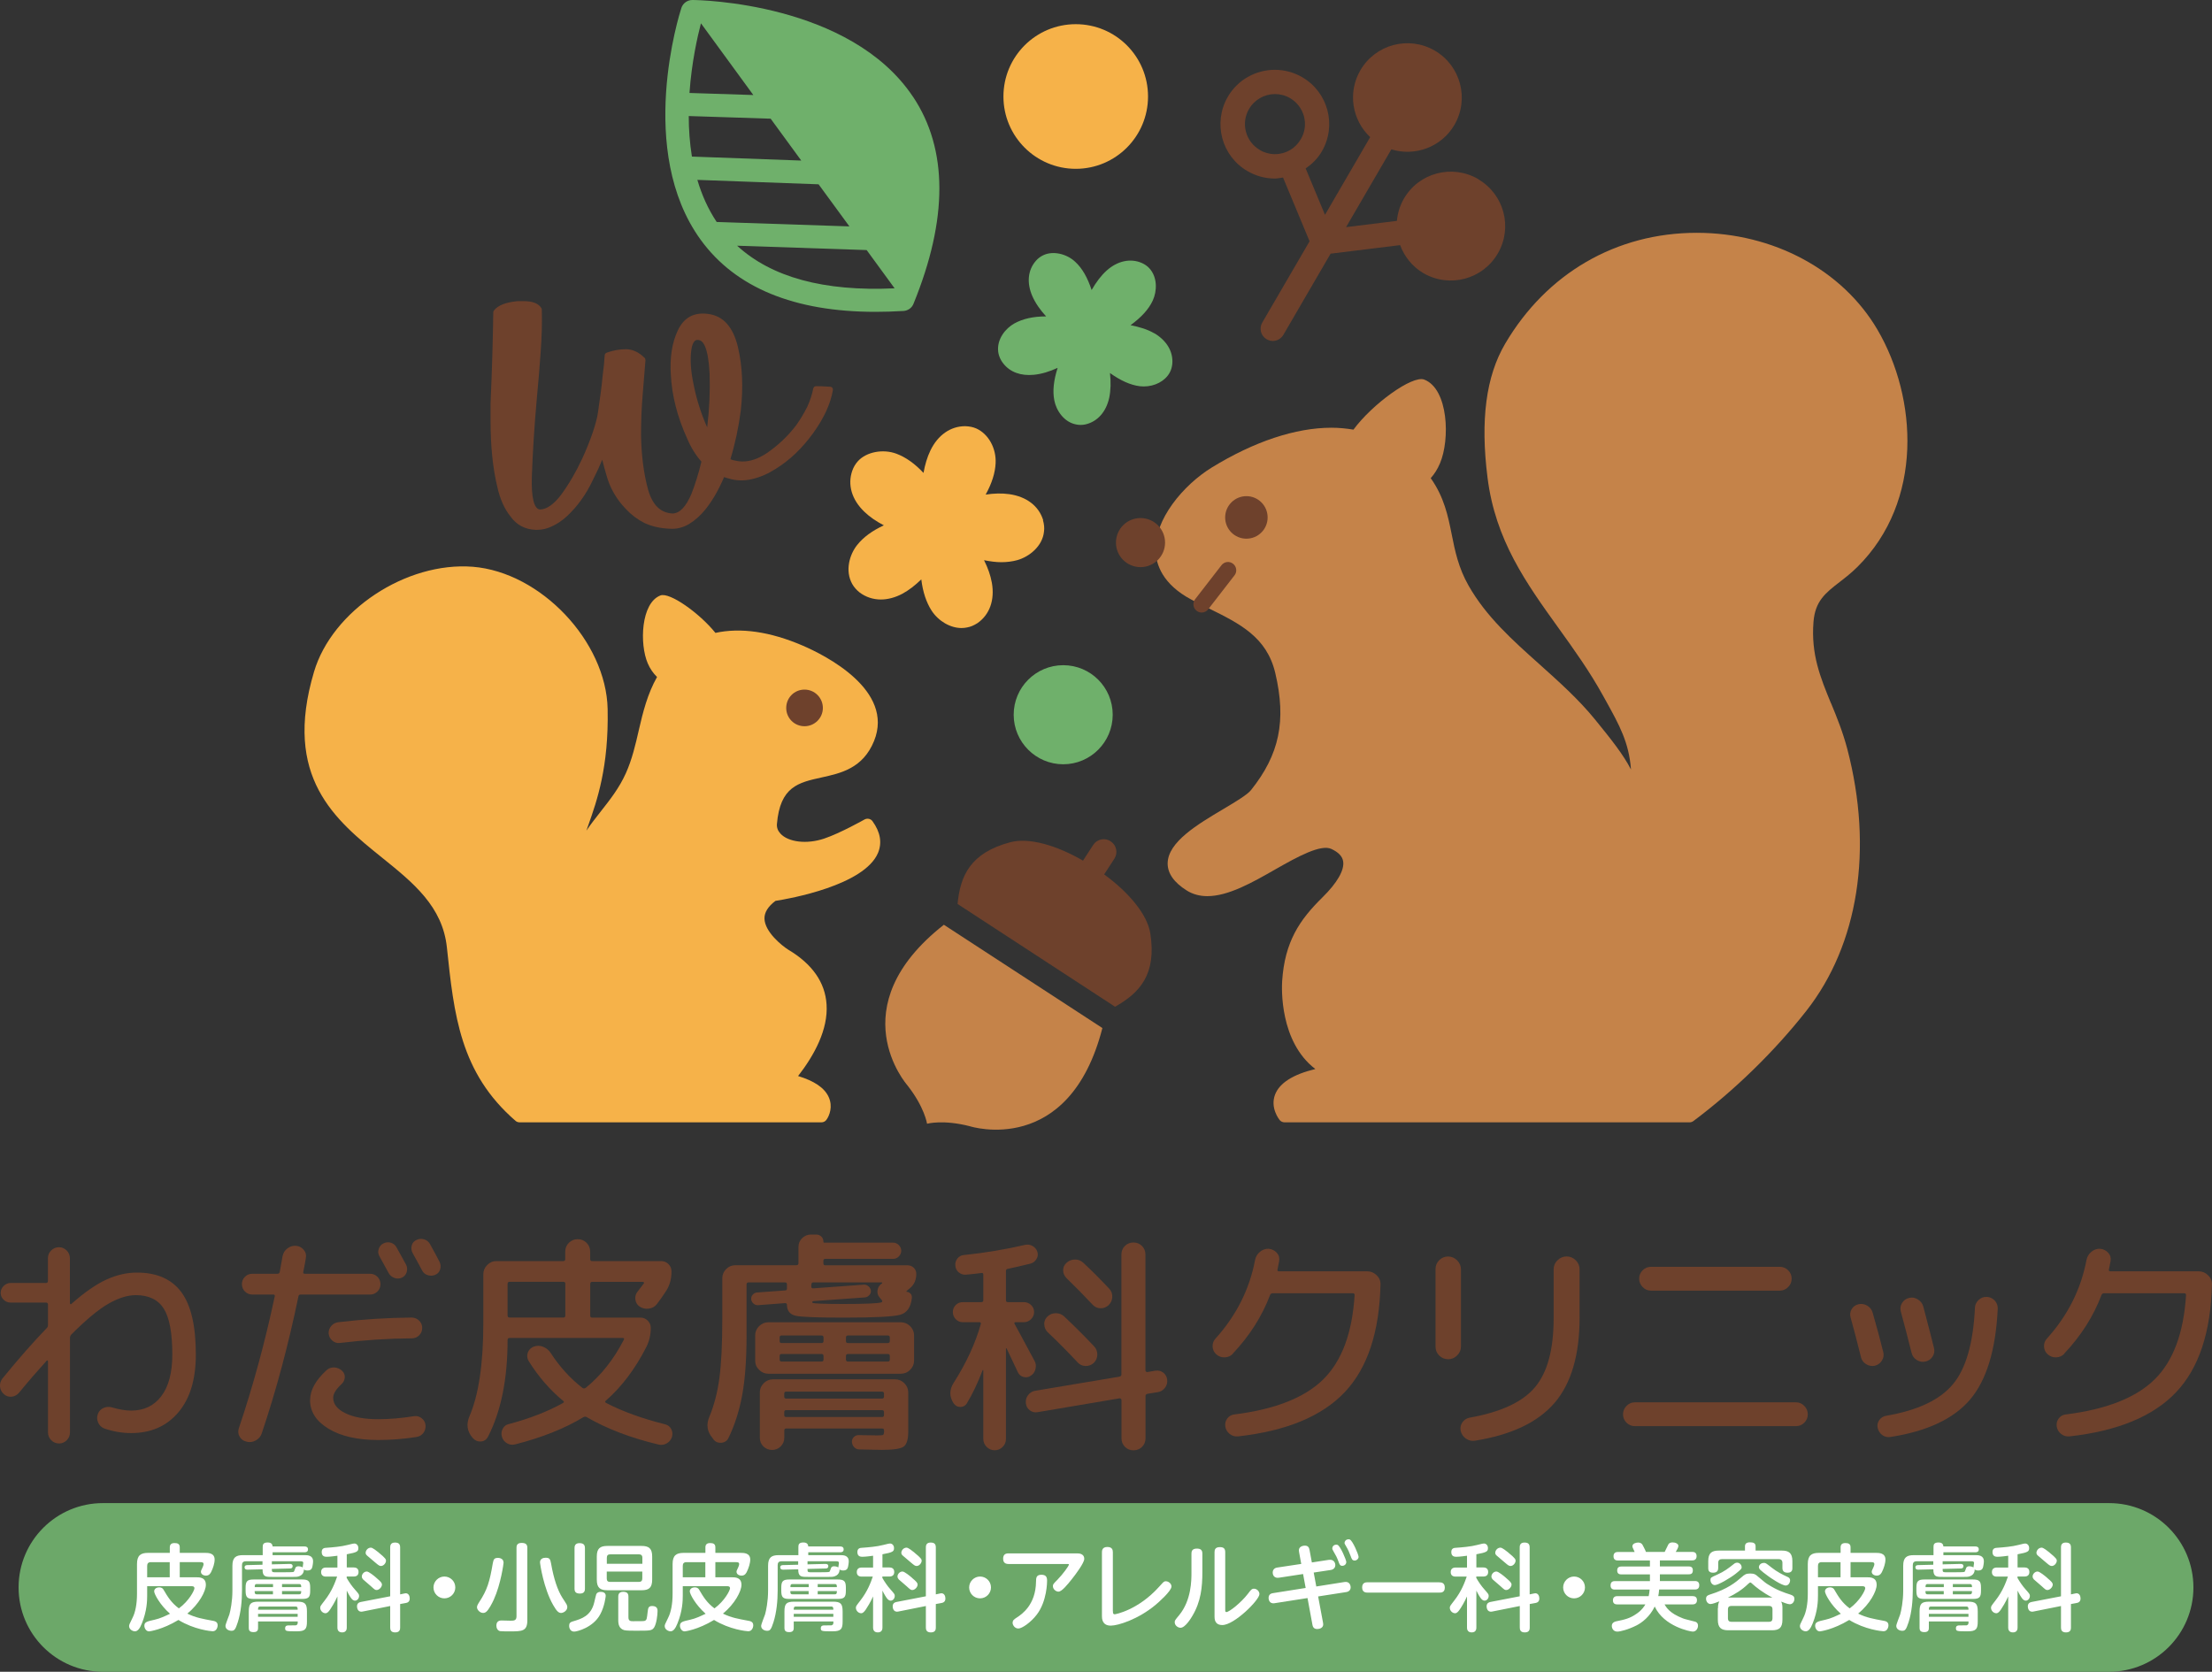 <?xml version="1.0" encoding="UTF-8"?>
<svg id="_イヤー_2" data-name="レイヤー 2" xmlns="http://www.w3.org/2000/svg" width="300" height="226.77" viewBox="0 0 300 226.77">
  <rect x="0" y="0" width="300" height="226.77" fill="#333333" stroke="none"/>
  <defs>
    <style>
      .cls-1 {
        fill: #f6b249;
      }

      .cls-2 {
        fill: #fff;
      }

      .cls-3 {
        fill: #c58349;
      }

      .cls-4 {
        fill: #6e412c;
      }

      .cls-5 {
        fill: #6fb06b;
      }

      .cls-6 {
        fill: #6ca869;
      }
    </style>
  </defs>
  <g id="_ンテンツ" data-name="コンテンツ">
    <g>
      <g>
        <g>
          <path class="cls-5" d="M123.84,13.15C115.32,.34,94.79,0,93.92,0h-.02c-.68,0-1.28,.44-1.49,1.08-.26,.79-6.15,19.38,2.63,31.46,4.71,6.48,12.68,9.76,23.69,9.76,1.22,0,2.49-.04,3.81-.12,.6-.04,1.13-.41,1.35-.97,4.7-11.51,4.68-20.96-.05-28.07Zm-30.43,2.59l11.11,.36,4.15,5.68-14.83-.54c-.3-1.85-.43-3.71-.43-5.5Zm8.77-2.85l-8.67-.28c.29-4.18,1.1-7.71,1.55-9.43h.02l7.09,9.71Zm-7.61,11.51l16.45,.6,4.18,5.71-18-.6c-1.18-1.77-2.03-3.7-2.62-5.71Zm5.4,8.93c5.17,.17,14.95,.5,17.57,.59l3.79,5.19c-9.64,.45-16.71-1.52-21.36-5.78Z"/>
          <g>
            <path class="cls-3" d="M248.33,95.41c-1.46-3.56-2.72-6.64-2.38-11.03,.22-2.85,1.62-3.94,3.56-5.44,.75-.58,1.6-1.24,2.42-2.06,8.95-8.89,8.12-22.91,2.69-32.17-4.75-8.1-14.14-13.13-24.5-13.13-10.91,0-20.38,5.49-26,15.07-2.58,4.4-3.36,10.33-2.38,18.11,1.06,8.51,5.24,14.32,9.66,20.47,2.08,2.89,4.22,5.88,6.04,9.19l.39,.7c1.8,3.26,3.1,5.6,3.37,9.26-1.04-2.02-2.65-4.05-4.89-6.8-2.23-2.74-4.89-5.11-7.46-7.42-3.74-3.34-7.27-6.5-9.67-10.71-1.38-2.42-1.85-4.72-2.29-6.94-.5-2.5-1.02-5.06-2.85-7.65,.51-.57,.93-1.24,1.25-2,1.39-3.23,1.15-10.11-2.13-11.37-1.63-.62-7.07,3.35-9.6,6.79-.96-.16-1.95-.26-2.98-.26-4.87,0-10.49,1.87-16.24,5.4-3.89,2.4-7.76,7.04-7.62,11.26,.06,1.89,.95,4.58,4.85,6.65,.77,.41,1.56,.8,2.34,1.18,4.24,2.09,7.9,3.9,9.05,8.8,1.52,6.45,.56,11.05-3.3,15.87-.51,.64-2.14,1.61-3.72,2.55-3.54,2.1-7.55,4.49-7.58,7.38-.01,1.36,.86,2.6,2.6,3.69,.8,.5,1.74,.76,2.78,.76,2.86,0,6.13-1.86,9.29-3.67,2.97-1.69,6.11-3.41,7.54-2.73,.96,.45,1.48,.99,1.59,1.67,.2,1.18-.8,2.93-2.82,4.91-3.11,3.06-5.1,6.02-5.45,11.34-.06,.91-.37,8.21,4.5,11.93-3.03,.73-4.86,1.9-5.46,3.46-.7,1.83,.57,3.39,.62,3.46,.16,.19,.4,.31,.65,.31h54.96c.18,0,.36-.06,.5-.17,5.58-4.17,11.02-9.47,15.32-14.95,7.07-9,9.1-21.94,5.56-35.51-.61-2.31-1.41-4.29-2.2-6.2Z"/>
            <path class="cls-4" d="M158.01,73.6c0,1.84-1.49,3.33-3.33,3.33s-3.33-1.49-3.33-3.33,1.49-3.33,3.33-3.33,3.33,1.49,3.33,3.33Z"/>
            <path class="cls-4" d="M171.92,70.19c0,1.59-1.29,2.88-2.88,2.88s-2.88-1.29-2.88-2.88,1.29-2.89,2.88-2.89,2.88,1.29,2.88,2.89Z"/>
            <path class="cls-4" d="M162.98,83.09c-.24,0-.48-.08-.69-.24-.49-.38-.58-1.09-.2-1.57l3.57-4.61c.38-.49,1.08-.59,1.57-.2,.49,.38,.58,1.09,.2,1.57l-3.57,4.61c-.22,.29-.55,.44-.89,.44Z"/>
          </g>
          <g>
            <path class="cls-1" d="M118.34,111.4c-.25-.35-.72-.44-1.09-.24-.03,.02-3.32,1.87-5.47,2.59-2.38,.8-4.87,.48-5.93-.67-.36-.39-.52-.83-.48-1.31,.43-5.07,2.91-5.62,6.05-6.31,2.63-.58,5.61-1.24,7.12-4.94,2.81-6.93-6.68-11.65-9.66-12.94-4.48-1.93-8.47-2.47-11.85-1.73-2.16-2.68-6.21-5.56-7.46-5.08-2.65,1.02-2.85,6.59-1.72,9.21,.31,.73,.74,1.34,1.26,1.85-1.3,2.3-1.91,4.77-2.47,7.2-.45,1.97-.92,4-1.77,5.88-.9,1.99-2.11,3.53-3.4,5.17-.65,.83-1.32,1.68-1.94,2.59,.08-.24,.17-.49,.26-.74,1.18-3.33,2.78-7.89,2.62-15.75-.19-9.18-9.08-18.56-18.28-19.3-9.08-.71-19.08,5.95-21.54,14.24-4.27,14.33,2.9,20.12,9.23,25.22,4.22,3.4,8.21,6.62,8.79,12.19,.96,9.11,1.78,16.99,9.31,23.51,.15,.13,.35,.2,.55,.2h40.94c.27,0,.52-.13,.67-.34,.4-.54,.91-1.8,.3-3.11-.57-1.24-1.96-2.17-4.14-2.83,2.19-2.82,4.09-6.3,3.86-9.72-.19-2.98-1.94-5.48-5.18-7.41-.89-.56-3.19-2.42-3.24-4.22-.02-.84,.48-1.65,1.49-2.41,1.93-.3,12.05-2.1,13.91-6.51,.57-1.38,.32-2.82-.75-4.3Z"/>
            <path class="cls-4" d="M106.63,96.03c0,1.38,1.11,2.48,2.48,2.48s2.49-1.11,2.49-2.48-1.11-2.49-2.49-2.49-2.48,1.11-2.48,2.49Z"/>
          </g>
          <g>
            <path class="cls-4" d="M156.01,126.61c-.41-2.6-2.95-5.58-6.26-8l1.38-2.12c.52-.8,.3-1.85-.5-2.37-.79-.53-1.86-.3-2.37,.5l-1.38,2.12c-3.55-2.06-7.3-3.17-9.84-2.5-5.45,1.44-6.81,4.57-7.17,8.38l21.36,13.94c3.35-1.89,5.65-4.39,4.78-9.95Z"/>
            <path class="cls-3" d="M149.51,139.45l-21.5-14.01c-14.27,11.21-4.96,21.76-4.96,21.76,2.35,2.98,2.68,5.23,2.68,5.23,0,0,2.2-.6,5.84,.35,0,0,13.42,4.27,17.94-13.33Z"/>
          </g>
          <path class="cls-1" d="M155.7,13.09c0,5.42-4.39,9.81-9.8,9.81s-9.81-4.39-9.81-9.81,4.39-9.81,9.81-9.81,9.8,4.38,9.8,9.81Z"/>
          <path class="cls-5" d="M150.91,96.95c0,3.71-3.01,6.72-6.71,6.72s-6.72-3.01-6.72-6.72,3.01-6.72,6.72-6.72,6.71,3,6.71,6.72Z"/>
          <path class="cls-4" d="M112.89,52.61c-.07-.09-.18-.15-.3-.15-.86-.06-1.49-.08-1.9-.08-.2,0-.36,.14-.4,.34-.14,.75-.41,1.58-.79,2.43-.45,.9-.97,1.76-1.53,2.55-1.16,1.51-2.47,2.74-4.01,3.79-1.12,.74-2.21,1.11-3.25,1.11-.34,0-.67-.04-1.04-.13-.2-.03-.41-.09-.61-.18,.65-2.14,1.12-4.36,1.41-6.62,.35-3.13,.22-6.02-.39-8.59-.64-2.71-1.98-4.22-4-4.49-1.95-.28-3.34,.48-4.16,2.25-.78,1.64-1.09,3.67-.94,6.02,.15,2.82,.89,5.72,2.2,8.59,.52,1.24,1.18,2.3,1.95,3.17-.38,1.58-.84,3.05-1.35,4.36-.75,1.77-1.61,2.67-2.59,2.67h0c-1.62-.09-2.69-1.14-3.29-3.22-.59-2.14-.91-4.62-.96-7.36,0-1.95,.07-3.75,.22-5.51l.38-4.7c0-.12-.03-.24-.12-.32-.78-.77-1.63-1.17-2.53-1.17s-1.73,.16-2.61,.47c-.15,.06-.26,.2-.27,.36-.05,.82-.14,1.81-.3,2.97-.09,1.05-.29,2.59-.6,4.69-.09,.71-.34,1.67-.73,2.83-.4,1.16-.87,2.33-1.4,3.48-.84,1.81-1.8,3.47-2.87,4.93-1.01,1.33-1.98,2-2.87,2.01-.8-.04-1.2-1.61-1.11-4.44,.11-3.21,.33-6.79,.68-10.66,.21-2.21,.38-4.27,.52-6.3,.15-2.06,.2-3.99,.15-5.72,0-.07-.02-.14-.06-.2-.38-.62-1.18-.94-2.37-.94h-.86c-1.63,.16-2.68,.58-3.21,1.28-.05,.07-.08,.15-.08,.24-.05,3.71-.17,7.85-.37,12.34v2.39c0,3.43,.31,6.43,.91,8.91,.36,1.65,.96,3.01,1.79,4.04,.82,1.15,1.96,1.76,3.4,1.82h.22c.71,0,1.4-.17,2.04-.49,.67-.3,1.33-.75,1.98-1.34,1.43-1.32,2.62-2.98,3.53-4.91,.55-1.09,.97-2.01,1.28-2.77,.14,.59,.33,1.29,.57,2.1,.46,1.71,1.35,3.26,2.64,4.59,.72,.78,1.56,1.41,2.51,1.89,1,.47,2.16,.73,3.44,.78,.91,.07,1.81-.16,2.63-.65,.8-.49,1.54-1.15,2.2-1.97,.95-1.18,1.8-2.65,2.53-4.38,.14,.04,.28,.08,.43,.13l.19,.05c1,.32,2.09,.35,3.21,.08,1.08-.25,2.15-.72,3.19-1.39,1.88-1.16,3.57-2.78,5.05-4.82,1.48-2.04,2.38-4.01,2.69-5.85,.02-.11-.01-.23-.08-.32Zm-16.65-1.9c.08,2.35-.03,4.79-.33,7.26-.85-1.92-1.47-3.89-1.85-5.87-.38-1.78-.48-3.34-.3-4.64,.2-1.35,.69-1.35,.85-1.35,.09,0,.18,.02,.29,.05,.42,.11,1.16,.85,1.34,4.55Z"/>
          <path class="cls-5" d="M156.54,45.21c-.9-.53-2-.86-3.21-1.1,1.45-1.06,2.46-2.15,3.01-3.34,.58-1.25,.68-3.16-.48-4.4-.27-.29-.6-.52-1.03-.71-1.53-.65-3.27-.27-4.73,1.03-.77,.69-1.44,1.59-2.05,2.65-.56-1.69-1.27-2.95-2.23-3.83-1.19-1.11-3.02-1.51-4.33-.89-.4,.19-.72,.44-.98,.74-1.11,1.24-1.29,3-.5,4.81,.42,.95,1.05,1.86,1.87,2.75-1.75,0-3.16,.32-4.3,.95-1.2,.66-2.41,2.14-2.2,3.84,.05,.4,.18,.78,.4,1.17,.76,1.28,2.1,1.99,3.78,1.99,.22,0,.44-.01,.65-.03,1.03-.1,2.1-.42,3.23-.94-.54,1.69-.7,3.15-.45,4.41,.26,1.36,1.3,2.96,2.98,3.27,.19,.04,.39,.06,.59,.06s.42-.02,.65-.07c1.64-.38,2.81-1.7,3.23-3.63,.21-1.02,.23-2.13,.1-3.34,1.43,1.02,2.76,1.63,4.05,1.79,.17,.02,.35,.03,.53,.03,1.51,0,2.89-.73,3.51-1.86,.2-.36,.31-.75,.36-1.19,.15-1.64-.74-3.16-2.44-4.17Z"/>
          <path class="cls-1" d="M141.48,70.56c-.59-1.92-2.26-3.2-4.6-3.53-1.03-.14-2.09-.11-3.2,.06,.84-1.53,1.29-2.94,1.35-4.28,.09-2.01-.96-3.93-2.6-4.68-.46-.2-.93-.3-1.53-.32-1.98,0-3.7,1.2-4.71,3.29-.44,.91-.74,1.93-.94,3.05-1.18-1.26-2.39-2.12-3.66-2.6-1.81-.68-4.07-.27-5.23,1-.35,.39-.61,.83-.77,1.3-.67,1.9-.07,3.94,1.64,5.57,.72,.7,1.61,1.3,2.64,1.84-1.59,.74-2.78,1.61-3.62,2.67-1.03,1.29-1.68,3.49-.66,5.3,.25,.43,.58,.81,1,1.14,.83,.62,1.82,.95,2.87,.95,.96,0,1.97-.27,2.94-.79,.88-.48,1.73-1.14,2.55-1.94,.21,1.72,.68,3.13,1.41,4.26,.94,1.42,2.53,2.34,4.05,2.34,.27,0,.53-.03,.75-.08,.47-.08,.94-.28,1.43-.6,1.64-1.15,2.34-3.14,1.93-5.46-.18-1.01-.54-2.02-1.06-3.06,.82,.16,1.6,.27,2.32,.27,.77,0,1.5-.09,2.19-.28,1.6-.45,3.42-1.87,3.62-3.87,.07-.49,.02-1-.14-1.55Z"/>
          <path class="cls-4" d="M200.48,24.29c-3.53-2.05-8.04-.87-10.08,2.66-.55,.95-.85,1.98-.95,3.01l-6.89,.85,6.14-10.55c3.21,.99,6.79-.3,8.55-3.31,2.05-3.52,.86-8.04-2.67-10.09-3.52-2.04-8.03-.85-10.08,2.67-1.76,3.02-1.12,6.77,1.33,9.07l-6.13,10.54-2.62-6.29c.86-.6,1.63-1.34,2.19-2.31,2.05-3.52,.86-8.02-2.66-10.07-1.17-.68-2.45-1-3.71-1-2.54,0-5.01,1.31-6.38,3.66-2.04,3.52-.85,8.05,2.67,10.08,1.17,.68,2.45,1.01,3.71,1.01,.37,0,.74-.09,1.11-.14l3.6,8.65-6.42,11.03c-.46,.79-.19,1.8,.6,2.26,.26,.15,.55,.23,.83,.23,.57,0,1.12-.3,1.43-.82l6.41-11.02,9.43-1.16c.57,1.54,1.64,2.91,3.17,3.81,3.52,2.03,8.03,.85,10.08-2.68,2.05-3.53,.85-8.02-2.66-10.07Zm-29.62-3.95c-.93-.54-1.6-1.42-1.88-2.47-.28-1.05-.13-2.15,.42-3.09,.72-1.24,2.07-2.02,3.52-2.02,.72,0,1.43,.19,2.04,.55,.94,.55,1.61,1.43,1.89,2.48,.28,1.05,.13,2.14-.43,3.09-.73,1.27-2.04,2.03-3.51,2.03-.71,0-1.42-.19-2.05-.56Z"/>
        </g>
        <g>
          <path class="cls-4" d="M.37,186.94c2.15-2.63,4.14-4.9,5.98-6.8,.11-.11,.16-.25,.16-.44v-2.73c0-.19-.1-.28-.28-.28H1.43c-.36,0-.67-.13-.94-.39-.27-.26-.4-.57-.4-.92s.13-.67,.4-.94c.27-.27,.59-.41,.94-.41H6.22c.19,0,.28-.09,.28-.28v-3.07c0-.42,.14-.77,.44-1.06,.29-.29,.65-.44,1.06-.44s.74,.15,1.04,.44c.29,.29,.44,.65,.44,1.06v6.11s.03,.08,.08,.11c.05,.03,.09,.03,.11-.02,1.8-1.59,3.39-2.69,4.78-3.32,1.39-.63,2.76-.94,4.12-.94,2.71,0,4.72,.89,6.03,2.66,1.31,1.78,1.96,4.59,1.96,8.46,0,3.36-.79,5.98-2.38,7.85-1.59,1.87-3.72,2.8-6.39,2.8-1.23,0-2.46-.21-3.66-.63-.38-.15-.65-.41-.82-.8-.17-.39-.18-.78-.03-1.18,.14-.37,.4-.64,.77-.8,.36-.16,.73-.18,1.11-.08,.98,.29,1.86,.44,2.63,.44,1.73,0,3.1-.65,4.09-1.96,.99-1.3,1.49-3.19,1.49-5.65,0-2.92-.39-5-1.16-6.22-.77-1.22-2.04-1.83-3.79-1.83-1.13,0-2.36,.39-3.71,1.16-1.35,.77-3.02,2.16-5.03,4.17-.12,.13-.19,.28-.19,.47v12.81c0,.42-.14,.77-.44,1.07-.29,.29-.64,.44-1.04,.44s-.77-.15-1.06-.44c-.29-.29-.44-.65-.44-1.07v-9.65s-.02-.07-.06-.09-.07-.02-.1,0c-1.25,1.38-2.52,2.84-3.79,4.39-.27,.31-.61,.48-1.01,.52-.39,.03-.74-.09-1.03-.36-.31-.27-.48-.61-.52-1.03-.03-.42,.09-.79,.36-1.13Z"/>
          <path class="cls-4" d="M33.44,195.55c-.42-.08-.73-.31-.94-.67-.21-.36-.24-.76-.1-1.17,1.92-5.7,3.54-11.65,4.86-17.86,.04-.16-.02-.25-.19-.25h-2.85c-.4,0-.73-.14-1-.41-.27-.27-.41-.61-.41-1s.13-.73,.41-1c.27-.27,.6-.41,1-.41h3.41c.17,0,.27-.08,.31-.25,.08-.46,.21-1.17,.38-2.13,.09-.44,.3-.79,.66-1.06,.35-.27,.75-.39,1.19-.35,.42,.04,.76,.23,1.03,.55,.27,.32,.36,.69,.28,1.11-.06,.42-.18,1.05-.35,1.88-.04,.17,.03,.25,.22,.25h8.84c.39,0,.73,.14,1,.41s.41,.61,.41,1-.14,.73-.41,1-.61,.41-1,.41h-9.4c-.19,0-.29,.07-.31,.22-1.36,6.58-3.02,12.78-4.98,18.61-.14,.42-.42,.74-.81,.96-.4,.22-.81,.28-1.25,.17Zm8.62-5.64c0-1.34,.74-2.68,2.22-4.04,.29-.27,.64-.4,1.05-.38,.41,.02,.76,.17,1.05,.44,.27,.25,.4,.55,.38,.91-.02,.35-.17,.66-.44,.91-.75,.69-1.13,1.31-1.13,1.85,0,.86,.55,1.56,1.66,2.1,1.11,.54,2.59,.81,4.45,.81,1.52,0,3.14-.14,4.85-.41,.38-.06,.72,.03,1.03,.27,.31,.24,.49,.55,.53,.92,.04,.4-.05,.75-.28,1.07-.23,.31-.54,.5-.94,.56-1.71,.27-3.44,.41-5.2,.41-2.8,0-5.04-.51-6.72-1.52-1.68-1.01-2.52-2.31-2.52-3.9Zm2.51-8.99c-.02-.4,.09-.75,.35-1.05,.25-.3,.57-.47,.97-.52,3.38-.4,6.69-.6,9.93-.63,.39,0,.73,.14,1.02,.41,.28,.27,.42,.61,.42,1s-.14,.73-.41,1c-.27,.27-.61,.41-1,.41-3.19,.02-6.45,.23-9.77,.63-.37,.04-.71-.06-1-.31-.29-.25-.46-.56-.5-.94Zm8.14-8.24c-.71-1.3-1.13-2.06-1.26-2.29-.17-.31-.2-.64-.09-.97,.1-.33,.31-.59,.63-.75,.34-.17,.68-.2,1.02-.1,.34,.11,.6,.31,.77,.63,.73,1.31,1.16,2.09,1.28,2.32,.17,.31,.2,.65,.1,1.02-.11,.36-.32,.62-.66,.77-.33,.15-.67,.16-1.02,.03-.35-.13-.6-.34-.77-.66Zm5.61-3.92c.58,1.05,1.01,1.84,1.28,2.38,.17,.34,.2,.68,.1,1.03-.11,.36-.32,.61-.66,.75-.34,.15-.68,.16-1.03,.05-.36-.11-.62-.34-.78-.67-.27-.52-.7-1.31-1.28-2.35-.16-.31-.2-.65-.11-1,.09-.36,.31-.61,.64-.75,.34-.17,.68-.2,1.03-.09,.35,.1,.63,.32,.82,.66Z"/>
          <path class="cls-4" d="M64.14,195.08l-.06-.06c-.73-.86-.87-1.83-.41-2.91,1.25-2.9,1.88-7.12,1.88-12.66v-6.61c0-.48,.18-.9,.53-1.25,.36-.36,.77-.53,1.25-.53h9.08c.17,0,.25-.1,.25-.28v-1c0-.48,.17-.88,.5-1.21,.34-.32,.73-.48,1.19-.48s.86,.16,1.19,.48c.33,.32,.5,.73,.5,1.21v1c0,.19,.08,.28,.25,.28h9.37c.39,0,.73,.14,1,.41,.27,.27,.41,.6,.41,1,0,1-.24,1.88-.72,2.63-.46,.71-.89,1.31-1.28,1.82-.27,.33-.63,.53-1.08,.59-.45,.06-.86-.03-1.24-.28-.34-.23-.53-.55-.58-.97-.05-.42,.06-.78,.33-1.1,.23-.29,.5-.65,.81-1.06,.04-.04,.05-.09,.02-.14-.03-.05-.08-.08-.14-.08h-6.89c-.17,0-.25,.1-.25,.28v4.29c0,.19,.08,.28,.25,.28h6.58c.38,0,.7,.14,.97,.41,.27,.27,.41,.59,.41,.97,0,.94-.2,1.81-.6,2.6-1.51,2.97-3.34,5.4-5.51,7.3-.13,.08-.11,.18,.03,.28,2.25,1.17,4.93,2.14,8.02,2.91,.37,.09,.65,.3,.83,.64,.18,.34,.21,.69,.11,1.05-.12,.4-.36,.69-.7,.89-.35,.2-.72,.26-1.11,.17-3.78-.9-7.04-2.14-9.77-3.73-.15-.08-.3-.07-.47,.03-2.51,1.52-5.57,2.74-9.21,3.67-.4,.1-.77,.06-1.11-.14-.35-.2-.58-.5-.7-.89-.11-.38-.07-.74,.11-1.08,.18-.35,.45-.56,.83-.64,2.82-.75,5.26-1.7,7.33-2.85,.17-.1,.19-.2,.06-.28-1.84-1.52-3.4-3.33-4.7-5.42-.21-.36-.25-.73-.13-1.11,.13-.39,.39-.66,.78-.83,.44-.17,.87-.17,1.3,0,.43,.17,.77,.44,1.02,.82,1.23,1.9,2.68,3.49,4.32,4.76,.14,.1,.29,.1,.44,0,2.07-1.67,3.79-3.84,5.17-6.52,.08-.17,.03-.25-.16-.25h-15.32c-.19,0-.28,.09-.28,.28,0,5.3-.89,9.68-2.66,13.12-.21,.4-.53,.61-.96,.64-.43,.03-.79-.12-1.08-.45Zm4.98-21.21c-.19,0-.28,.1-.28,.28v4.29c0,.19,.1,.28,.28,.28h7.3c.17,0,.25-.1,.25-.28v-4.29c0-.19-.08-.28-.25-.28h-7.3Z"/>
          <path class="cls-4" d="M96.78,195.27l-.13-.19c-.75-.86-.9-1.83-.44-2.91,.65-1.57,1.1-3.32,1.36-5.26,.26-1.94,.39-4.61,.39-8.02v-5.51c0-.48,.18-.89,.53-1.24,.35-.35,.77-.52,1.25-.52h8.27c.19,0,.28-.09,.28-.28v-2.19c0-.48,.17-.88,.5-1.2,.34-.32,.73-.49,1.19-.49h.72c.27,0,.5,.09,.69,.27,.19,.18,.28,.4,.28,.68,0,.1,.04,.15,.12,.15h9.34c.29,0,.55,.11,.77,.33s.33,.48,.33,.77-.11,.55-.33,.77c-.22,.22-.47,.33-.77,.33h-9.21c-.17,0-.25,.09-.25,.28v.31c0,.19,.08,.28,.25,.28h11.15c.34,0,.62,.11,.85,.33,.23,.22,.35,.5,.35,.83,0,.81-.28,1.46-.85,1.94-.06,.04-.15,.11-.25,.2-.11,.09-.18,.16-.22,.2-.02,.02-.03,.04-.03,.06s.01,.03,.03,.03c.23,.02,.41,.11,.55,.27s.19,.34,.17,.55c-.13,1.27-.65,2.04-1.58,2.3-.93,.26-3.47,.39-7.63,.39-3.57,0-5.75-.08-6.53-.25-.78-.17-1.19-.66-1.2-1.47,0-.17-.08-.25-.25-.25l-3.66,.28c-.23,.02-.44-.05-.63-.22-.19-.17-.29-.36-.31-.59-.02-.23,.05-.43,.2-.61,.16-.18,.35-.28,.58-.3l3.82-.28c.17,0,.25-.09,.25-.28v-.53c0-.19-.08-.28-.25-.28h-4.95c-.19,0-.28,.09-.28,.28v6.92c0,3.2-.19,5.87-.58,8.02-.39,2.15-1.01,4.1-1.86,5.86-.19,.4-.5,.62-.94,.67-.44,.05-.8-.09-1.1-.42Zm27.19-10.71c0,.48-.18,.9-.53,1.25s-.77,.53-1.26,.53h-17.98c-.48,0-.9-.18-1.25-.53-.36-.35-.53-.77-.53-1.25v-3.42c0-.48,.18-.9,.53-1.25,.36-.35,.77-.53,1.25-.53h17.98c.48,0,.9,.18,1.26,.53,.35,.36,.53,.77,.53,1.25v3.42Zm-5.26,10.15c.58,0,.93-.02,1.03-.06,.1-.04,.16-.2,.16-.47v-.13c0-.19-.08-.28-.25-.28h-13.03c-.17,0-.25,.09-.25,.28v.97c0,.46-.16,.85-.49,1.18-.32,.32-.72,.48-1.17,.48s-.85-.16-1.18-.48c-.32-.32-.48-.72-.48-1.18v-6.14c0-.48,.18-.9,.53-1.25,.35-.35,.77-.53,1.25-.53h16.57c.48,0,.9,.18,1.25,.53,.35,.36,.53,.77,.53,1.25v5.29c0,1.07-.21,1.75-.61,2.05-.41,.3-1.4,.45-2.99,.45-.1,0-1.12-.02-3.04-.06-.27,0-.5-.1-.69-.3-.19-.2-.29-.43-.31-.7-.02-.27,.07-.5,.27-.69,.2-.19,.43-.27,.7-.25,.63,.02,1.36,.03,2.19,.03Zm-7.02-12.81v-.47c0-.19-.1-.28-.28-.28h-5.42c-.17,0-.25,.1-.25,.28v.47c0,.19,.08,.28,.25,.28h5.42c.19,0,.28-.09,.28-.28Zm0,2.51v-.47c0-.19-.1-.28-.28-.28h-5.42c-.17,0-.25,.1-.25,.28v.47c0,.19,.08,.28,.25,.28h5.42c.19,0,.28-.09,.28-.28Zm-5.33,4.64v.38c0,.19,.08,.28,.25,.28h13.03c.17,0,.25-.09,.25-.28v-.38c0-.19-.08-.28-.25-.28h-13.03c-.17,0-.25,.09-.25,.28Zm13.28,3.16c.17,0,.25-.09,.25-.28v-.37c0-.19-.08-.28-.25-.28h-13.03c-.17,0-.25,.09-.25,.28v.37c0,.19,.08,.28,.25,.28h13.03Zm-9.61-17.98v.28c0,.17,.08,.25,.25,.25l6.86-.5c.23-.02,.44,.05,.64,.22,.2,.17,.31,.37,.33,.6,.02,.23-.05,.43-.22,.61-.17,.18-.36,.28-.59,.3l-6.98,.5s-.08,.02-.11,.05c-.03,.03-.05,.06-.06,.1-.01,.03,0,.06,.05,.08,.21,.11,1.62,.16,4.23,.16,2.88,0,4.58-.07,5.11-.22,.06-.02,.1-.06,.11-.13,.01-.06,0-.12-.05-.16l-.31-.38c-.25-.29-.34-.63-.27-1.02,.07-.39,.28-.68,.61-.89,.02-.02,.03-.05,.03-.08,0-.03-.02-.05-.06-.05h-9.3c-.17,0-.25,.09-.25,.28Zm10.65,7.67v-.47c0-.19-.09-.28-.28-.28h-5.39c-.19,0-.28,.1-.28,.28v.47c0,.19,.09,.28,.28,.28h5.39c.19,0,.28-.09,.28-.28Zm0,2.51v-.47c0-.19-.09-.28-.28-.28h-5.39c-.19,0-.28,.1-.28,.28v.47c0,.19,.09,.28,.28,.28h5.39c.19,0,.28-.09,.28-.28Z"/>
          <path class="cls-4" d="M131.14,190.35c-.21,.33-.51,.5-.89,.5s-.69-.17-.92-.5c-.59-.9-.59-1.82,0-2.76,1.73-2.71,2.96-5.38,3.69-7.99,.04-.16-.02-.25-.19-.25h-2.26c-.37,0-.69-.14-.95-.41-.26-.27-.39-.6-.39-.97s.13-.69,.39-.95c.26-.26,.58-.39,.95-.39h2.54c.17,0,.25-.1,.25-.28v-3.45c0-.19-.09-.26-.28-.22-.44,.06-1.12,.14-2.03,.22-.38,.04-.71-.06-1.01-.3-.29-.24-.45-.55-.47-.92-.04-.35,.05-.68,.28-.97,.23-.29,.52-.45,.88-.47,2.82-.29,5.59-.75,8.3-1.38,.36-.08,.69-.03,1.02,.16,.32,.19,.54,.45,.64,.78,.11,.34,.07,.66-.11,.97-.18,.31-.44,.52-.8,.63-1.09,.27-2.13,.51-3.13,.72-.15,.02-.22,.13-.22,.31v3.92c0,.19,.09,.28,.25,.28h2.19c.37,0,.7,.13,.97,.39s.41,.58,.41,.95-.14,.7-.41,.97-.6,.41-.97,.41h-1.13c-.17,0-.21,.09-.13,.25,.13,.21,1.02,1.87,2.69,4.98,.19,.33,.24,.7,.14,1.11-.1,.41-.31,.72-.64,.92-.29,.21-.62,.27-.98,.17-.37-.09-.62-.31-.77-.64-.67-1.42-1.18-2.49-1.53-3.23-.02-.02-.04-.03-.06-.03s-.03,.02-.03,.06v12.25c0,.42-.15,.78-.45,1.08-.3,.3-.66,.45-1.08,.45s-.78-.15-1.08-.45c-.3-.3-.46-.66-.46-1.08v-9.3s-.01-.06-.03-.06c-.02,0-.04,.01-.06,.03-.67,1.75-1.38,3.25-2.13,4.48Zm25.59-4.42c.39-.06,.74,.03,1.05,.27,.3,.24,.47,.56,.52,.95,.04,.42-.06,.79-.31,1.11-.25,.32-.57,.52-.97,.58l-1.38,.22c-.19,.04-.28,.15-.28,.31v5.73c0,.46-.16,.85-.47,1.16-.31,.31-.7,.47-1.16,.47s-.85-.16-1.16-.47c-.31-.31-.47-.7-.47-1.16v-5.2c0-.06-.03-.12-.09-.17-.06-.05-.13-.07-.19-.05l-11.12,1.88c-.4,.06-.74-.03-1.05-.27s-.48-.56-.52-.95c-.04-.42,.06-.79,.31-1.11,.25-.32,.57-.52,.97-.58l11.4-1.91c.19-.04,.28-.14,.28-.28v-16.29c0-.46,.16-.85,.47-1.16,.31-.31,.7-.47,1.16-.47s.85,.16,1.16,.47c.31,.31,.47,.7,.47,1.16v15.72c0,.06,.03,.12,.09,.17,.06,.05,.13,.07,.19,.05l1.1-.19Zm-15.11-6.3c-.01-.42,.14-.77,.45-1.06,.31-.29,.69-.44,1.13-.44s.81,.15,1.13,.44c1.48,1.4,2.84,2.76,4.07,4.07,.29,.31,.43,.69,.42,1.13-.01,.44-.17,.8-.48,1.1-.31,.29-.69,.43-1.11,.42-.43-.01-.79-.17-1.08-.49-1.38-1.48-2.74-2.85-4.07-4.1-.29-.29-.44-.65-.45-1.07Zm6.56-2.66c-1.21-1.29-2.38-2.48-3.51-3.57-.31-.31-.48-.67-.48-1.07-.01-.4,.14-.74,.45-1.03,.31-.29,.69-.44,1.13-.45,.44-.01,.81,.13,1.13,.42,1.04,.96,2.22,2.14,3.54,3.54,.29,.31,.43,.69,.41,1.13-.02,.44-.19,.8-.5,1.1-.31,.29-.68,.43-1.1,.42-.42-.01-.77-.17-1.07-.49Z"/>
          <path class="cls-4" d="M167.22,183.62c-.29,.31-.66,.48-1.1,.5-.44,.02-.82-.11-1.16-.41-.31-.27-.48-.62-.5-1.05s.11-.8,.41-1.11c2.82-3.13,4.6-6.68,5.35-10.65,.09-.44,.3-.8,.66-1.1,.36-.29,.75-.43,1.19-.41,.44,.04,.8,.23,1.1,.55,.29,.32,.39,.7,.31,1.14-.02,.13-.06,.31-.11,.56-.05,.25-.09,.44-.11,.56-.04,.17,.03,.25,.22,.25h11.96c.48,0,.9,.18,1.27,.53,.36,.35,.54,.77,.52,1.25-.15,6.47-1.76,11.34-4.85,14.61-3.09,3.27-7.92,5.27-14.47,6-.42,.04-.8-.07-1.13-.33-.34-.26-.53-.6-.6-1.02-.06-.4,.03-.76,.27-1.08,.24-.32,.57-.51,.98-.55,5.51-.69,9.53-2.28,12.04-4.76,2.52-2.49,3.93-6.3,4.25-11.43,0-.16-.08-.25-.25-.25h-10.87c-.17,0-.28,.09-.35,.25-1.09,2.88-2.77,5.52-5.04,7.93Z"/>
          <path class="cls-4" d="M196.38,184.37c-.46,0-.86-.17-1.19-.5-.34-.34-.5-.74-.5-1.22v-10.49c0-.48,.17-.89,.5-1.22,.34-.33,.73-.5,1.19-.5s.89,.17,1.24,.52c.34,.35,.52,.75,.52,1.21v10.49c0,.46-.17,.86-.52,1.2-.34,.35-.76,.52-1.24,.52Zm14.86-13.42c.34-.34,.76-.52,1.23-.52s.89,.17,1.24,.52c.35,.35,.52,.76,.52,1.24v6.55c0,5.05-1.13,8.9-3.38,11.54-2.26,2.64-5.87,4.36-10.84,5.15-.44,.06-.84-.04-1.21-.3-.36-.26-.6-.61-.7-1.05-.08-.42,0-.8,.23-1.14,.24-.34,.57-.56,.98-.64,4.24-.75,7.2-2.13,8.88-4.14,1.68-2,2.52-5.12,2.52-9.33v-6.64c0-.48,.17-.89,.52-1.24Z"/>
          <path class="cls-4" d="M221.72,193.45c-.44,0-.81-.16-1.13-.47-.31-.31-.47-.69-.47-1.13s.16-.82,.47-1.14c.31-.32,.69-.49,1.13-.49h21.86c.44,0,.81,.16,1.13,.49,.31,.32,.47,.7,.47,1.14s-.16,.81-.47,1.13c-.31,.31-.69,.47-1.13,.47h-21.86Zm2.19-21.61h17.48c.44,0,.81,.16,1.13,.47,.31,.31,.47,.69,.47,1.13s-.15,.82-.47,1.14c-.31,.32-.69,.49-1.13,.49h-17.48c-.44,0-.81-.16-1.13-.49-.31-.32-.47-.7-.47-1.14s.16-.81,.47-1.13c.31-.31,.69-.47,1.13-.47Z"/>
          <path class="cls-4" d="M252.39,184.08c-.52-2.09-.99-3.88-1.41-5.39-.11-.4-.05-.77,.15-1.11,.21-.35,.52-.57,.94-.67,.41-.08,.81-.02,1.18,.2,.36,.22,.61,.54,.73,.95,.59,2.05,1.06,3.83,1.44,5.36,.1,.4,.04,.78-.19,1.14-.23,.36-.55,.6-.97,.7-.42,.08-.81,.01-1.18-.22-.36-.23-.6-.55-.7-.97Zm17.04-8.17c.44,.02,.8,.19,1.1,.5,.29,.31,.43,.69,.41,1.13-.27,5.58-1.52,9.67-3.74,12.29-2.22,2.62-5.83,4.32-10.82,5.09-.4,.06-.76-.02-1.08-.25-.32-.23-.54-.55-.64-.97-.09-.4-.01-.76,.22-1.08,.23-.32,.54-.52,.94-.58,4.26-.73,7.27-2.15,9.04-4.27,1.77-2.12,2.76-5.58,2.99-10.38,.02-.42,.19-.77,.5-1.06,.31-.29,.68-.43,1.1-.41Zm-7.31,8.08c-.22,.36-.54,.59-.95,.69-.42,.1-.82,.04-1.19-.19-.38-.23-.62-.55-.72-.97-.54-2.15-1.03-4.03-1.47-5.64-.1-.4-.05-.77,.17-1.13,.22-.36,.54-.59,.95-.69,.42-.11,.82-.04,1.2,.2,.39,.24,.63,.57,.74,.99,.71,2.69,1.19,4.55,1.44,5.58,.11,.42,.05,.81-.17,1.16Z"/>
          <path class="cls-4" d="M279.98,183.62c-.29,.31-.66,.48-1.1,.5-.44,.02-.82-.11-1.16-.41-.31-.27-.48-.62-.5-1.05s.11-.8,.41-1.11c2.82-3.13,4.6-6.68,5.35-10.65,.09-.44,.3-.8,.66-1.1,.36-.29,.75-.43,1.19-.41,.44,.04,.8,.23,1.1,.55,.29,.32,.39,.7,.31,1.14-.02,.13-.06,.31-.11,.56-.05,.25-.09,.44-.11,.56-.04,.17,.03,.25,.22,.25h11.96c.48,0,.9,.18,1.27,.53,.36,.35,.54,.77,.52,1.25-.15,6.47-1.76,11.34-4.85,14.61-3.09,3.27-7.92,5.27-14.47,6-.42,.04-.8-.07-1.13-.33-.34-.26-.53-.6-.6-1.02-.06-.4,.03-.76,.27-1.08,.24-.32,.57-.51,.98-.55,5.51-.69,9.53-2.28,12.04-4.76,2.52-2.49,3.93-6.3,4.25-11.43,0-.16-.08-.25-.25-.25h-10.87c-.17,0-.28,.09-.35,.25-1.09,2.88-2.77,5.52-5.04,7.93Z"/>
        </g>
      </g>
      <g>
        <path class="cls-6" d="M286.04,203.89H13.96c-6.32,0-11.44,5.12-11.44,11.44s5.12,11.44,11.44,11.44H286.04c6.31,0,11.44-5.12,11.44-11.44s-5.12-11.44-11.44-11.44Z"/>
        <g>
          <path class="cls-2" d="M19.96,215.15v1.26c0,.73-.03,2.1-.72,3.8-.28,.71-.57,1.07-.94,1.07-.28,0-.79-.23-.79-.71,0-.18,.05-.27,.46-1.11,.39-.76,.61-1.89,.61-3.27v-4.03c0-1.17,.49-1.52,1.51-1.52h2.94v-.75c0-.35,.17-.58,.63-.58,.41,0,.72,.09,.72,.58v.75h3.43c.41,0,1.3,0,1.3,.91,0,.51-.22,1.16-.44,1.61-.1,.22-.27,.57-.75,.57-.22,0-.67-.13-.67-.53,0-.13,.04-.18,.24-.62,.06-.13,.12-.3,.12-.41,0-.27-.24-.27-.44-.27h-2.79v2.05h2.19c.5,0,1.35,0,1.35,1.03,0,.86-.91,2.59-2.51,3.9,1.15,.57,2.14,.72,3.34,.95,.37,.06,.77,.14,.77,.63,0,.17-.05,.39-.19,.58-.18,.23-.4,.23-.52,.23-.19,0-2.49-.22-4.61-1.53-2.19,1.33-3.93,1.55-3.98,1.55-.42,0-.64-.45-.64-.76,0-.52,.37-.59,1.38-.82,.77-.17,1.39-.48,2.1-.81-1.38-1.22-2.15-2.69-2.15-3.04,0-.28,.24-.54,.68-.54,.13,0,.41,.01,.58,.3,.58,.99,1.06,1.78,2.09,2.55,1.4-1.03,2.11-2.45,2.11-2.73s-.27-.28-.4-.28h-6Zm3.06-3.25h-2.56c-.35,0-.5,.18-.5,.5v1.55h3.06v-2.05Z"/>
          <path class="cls-2" d="M35.61,211.78h-2.27c-.36,0-.52,.18-.52,.52v3.45c0,1.36-.14,2.95-.57,4.3-.33,1.03-.48,1.16-.86,1.16-.36,0-.81-.21-.81-.66,0-.23,.45-1.31,.53-1.56,.14-.5,.41-1.74,.41-3.23v-3.37c0-1.12,.46-1.44,1.43-1.44h2.68v-1.11c0-.34,.08-.61,.68-.61s.64,.37,.66,.54h4.34c.23,0,.46,.08,.46,.4,0,.36-.31,.39-.46,.39h-4.34v.39h4.37c.35,0,1.12,0,1.12,.84,0,.3-.09,.7-.1,.75-.06,.23-.17,.49-.66,.49-.27,0-.4-.08-.49-.13,.01,.12,0,.88-.99,.99-.18,.03-3.04,.01-3.46,.01-.81,0-1.16-.08-1.15-1.03l-2.05,.05c-.23,0-.39-.08-.39-.32,0-.19,.12-.3,.37-.3l2.06-.05v-.46Zm6.46,3.99c0,.89-.21,1.12-1.12,1.12h-6.53c-.88,0-1.11-.21-1.11-1.12v-.4c0-.89,.22-1.12,1.11-1.12h6.53c.89,0,1.12,.22,1.12,1.12v.4Zm-7.07,4.17v.86c0,.19,0,.59-.59,.59-.52,0-.67-.18-.67-.59v-2.2c0-1.07,.26-1.34,1.34-1.34h5.22c1.06,0,1.33,.26,1.33,1.34v1.34c0,1.02-.21,1.34-1.35,1.34-1.44,0-1.61,0-1.61-.41,0-.39,.32-.39,.46-.39,.09,0,.94,0,.99-.01,.26-.08,.26-.22,.26-.53h-5.37Zm2.03-4.65v-.42h-2.2c-.28,0-.28,.18-.28,.42h2.49Zm0,.53h-2.49c0,.26,0,.44,.28,.44h2.2v-.44Zm-1.75,2.1c-.28,0-.28,.19-.28,.43h5.37c0-.23,0-.43-.28-.43h-4.8Zm5.09,.99h-5.37v.4h5.37v-.4Zm-3.5-6.71l2.43-.06c.09,0,.39,0,.39,.31,0,.24-.17,.31-.37,.31l-2.45,.06c0,.35,0,.45,.36,.45h1.39c.21,0,1.12,0,1.21-.05,.08-.05,.19-.45,.23-.53,.05-.13,.17-.23,.41-.23,.06,0,.32,0,.58,.15,0-.1,.08-.52,.08-.59,0-.24-.22-.24-.35-.24h-3.91v.43Zm1.38,3.09h2.6c0-.24-.01-.42-.28-.42h-2.32v.42Zm0,.53v.44h2.32c.27,0,.28-.18,.28-.44h-2.6Z"/>
          <path class="cls-2" d="M47.02,212.62h.95c.19,0,.66,.04,.66,.61,0,.44-.27,.62-.66,.62h-.95v.19c.3,.53,.73,1.15,1.07,1.52,.58,.67,.61,.69,.61,.93,0,.32-.24,.63-.55,.63-.27,0-.44-.21-.58-.41-.23-.32-.49-.85-.54-.95v5c0,.14,0,.67-.63,.67s-.64-.52-.64-.67v-4.21c-.37,.82-.79,1.48-.99,1.78-.22,.31-.39,.5-.63,.5-.36,0-.71-.35-.71-.73,0-.23,.03-.25,.59-.98,1-1.27,1.44-2.5,1.7-3.26h-1.49c-.14,0-.68,0-.68-.61s.53-.62,.68-.62h1.53v-1.6c-.18,.03-1.03,.14-1.43,.14-.21,0-.7,0-.7-.64,0-.53,.39-.57,.64-.58,.81-.06,2-.15,2.9-.39,.68-.17,.76-.19,.89-.19,.27,0,.54,.23,.54,.62,0,.44-.13,.58-1.57,.84v1.8Zm7.82,3.53c.05-.01,.12-.03,.18-.03,.42,0,.55,.41,.55,.71,0,.45-.3,.57-.53,.61l-.77,.14v3.18c0,.21-.01,.67-.67,.67-.62,0-.68-.39-.68-.67v-2.91l-3.75,.75c-.71,.14-.75-.6-.75-.7,0-.42,.27-.55,.52-.6l3.98-.77v-6.62c0-.18,0-.67,.64-.67,.54,0,.71,.23,.71,.67v6.36l.57-.12Zm-3.79-2.11c.58,.49,.75,.66,.75,.91,0,.31-.36,.73-.72,.73-.21,0-.26-.05-.79-.53-.28-.26-.76-.64-1.04-.9-.08-.09-.18-.22-.18-.41,0-.28,.27-.67,.68-.67,.27,0,1,.6,1.3,.86Zm.32-3.43c.94,.76,.98,.93,.98,1.09,0,.32-.32,.72-.68,.72-.21,0-.33-.09-.79-.48-.3-.26-.77-.66-1.07-.91-.15-.13-.22-.24-.22-.4,0-.27,.24-.68,.7-.7,.26,0,.81,.46,1.08,.67Z"/>
          <path class="cls-2" d="M61.75,215.33c0,.81-.66,1.48-1.48,1.48s-1.48-.66-1.48-1.48,.68-1.48,1.48-1.48,1.48,.64,1.48,1.48Z"/>
          <path class="cls-2" d="M68.3,211.95c0,.09-.36,2.9-1.33,5.03-.22,.49-.68,1.37-1.02,1.65-.06,.05-.21,.16-.42,.16-.46,0-.84-.45-.84-.77,0-.18,.08-.35,.32-.73,1.08-1.65,1.4-2.74,1.83-5.27,.1-.57,.24-.7,.73-.7,.12,0,.72,.06,.72,.63Zm3.22,7.82c0,1.52-.72,1.52-2.42,1.52-.26,0-1.02,0-1.24-.03-.41-.05-.54-.48-.54-.75,0-.7,.54-.7,.72-.7,.12,0,1.06,.03,1.22,.03,.42,0,.79-.01,.79-.59v-9.28c0-.21,0-.68,.68-.68,.59,0,.79,.21,.79,.68v9.8Zm3.22-7.68c.37,2.12,.9,3.63,1.52,4.62,.09,.14,.52,.79,.59,.93,.06,.13,.09,.26,.09,.35,0,.5-.54,.8-.84,.8-.33,0-.59-.22-1.07-1.06-1.31-2.28-1.79-5.6-1.79-5.81,0-.46,.4-.62,.75-.62,.55,0,.64,.18,.75,.79Z"/>
          <path class="cls-2" d="M77.75,219.92c1.12-.34,2.42-.72,2.85-2.59,.09-.37,.23-1,.27-1.09,.12-.24,.35-.31,.58-.31,.21,0,.7,.03,.7,.54,0,.05-.14,1.42-.75,2.52-.95,1.78-3.15,2.33-3.53,2.33-.62,0-.68-.66-.68-.75,0-.37,.1-.53,.57-.66Zm1.58-4.43c0,.18,0,.67-.66,.67-.58,0-.75-.23-.75-.67v-5.49c0-.17,0-.68,.66-.68,.59,0,.75,.26,.75,.68v5.49Zm9.12-1.22c0,1.11-.45,1.44-1.43,1.44h-4.65c-.97,0-1.43-.32-1.43-1.44v-3.14c0-1.08,.44-1.43,1.43-1.43h4.65c.98,0,1.43,.34,1.43,1.43v3.14Zm-6.16-2.15h4.83v-.82c0-.33-.18-.46-.46-.46h-3.91c-.28,0-.45,.13-.45,.46v.82Zm0,1.06v.94c0,.31,.14,.46,.45,.46h3.91c.32,0,.46-.17,.46-.46v-.94h-4.83Zm2.94,6.21c0,.52,.33,.52,.62,.52,1.38,0,1.53,0,1.66-.08,.21-.13,.22-.27,.33-1.21,.06-.48,.09-.77,.61-.77,.73,0,.73,.5,.73,.67,0,.57-.15,1.74-.46,2.23-.3,.45-.52,.45-2.43,.45-.39,0-1.36,.01-1.65-.08-.67-.21-.79-.77-.79-1.36v-3.16c0-.17,0-.68,.66-.68,.58,0,.72,.27,.72,.68v2.79Z"/>
          <path class="cls-2" d="M92.6,215.15v1.26c0,.73-.03,2.1-.72,3.8-.28,.71-.57,1.07-.94,1.07-.28,0-.79-.23-.79-.71,0-.18,.05-.27,.46-1.11,.39-.76,.61-1.89,.61-3.27v-4.03c0-1.17,.49-1.52,1.51-1.52h2.94v-.75c0-.35,.17-.58,.63-.58,.41,0,.72,.09,.72,.58v.75h3.43c.41,0,1.3,0,1.3,.91,0,.51-.22,1.16-.44,1.61-.1,.22-.27,.57-.75,.57-.22,0-.67-.13-.67-.53,0-.13,.04-.18,.24-.62,.06-.13,.12-.3,.12-.41,0-.27-.24-.27-.44-.27h-2.79v2.05h2.19c.5,0,1.35,0,1.35,1.03,0,.86-.91,2.59-2.51,3.9,1.15,.57,2.14,.72,3.34,.95,.37,.06,.77,.14,.77,.63,0,.17-.05,.39-.19,.58-.18,.23-.4,.23-.52,.23-.19,0-2.49-.22-4.61-1.53-2.19,1.33-3.93,1.55-3.98,1.55-.42,0-.64-.45-.64-.76,0-.52,.37-.59,1.38-.82,.77-.17,1.39-.48,2.1-.81-1.38-1.22-2.15-2.69-2.15-3.04,0-.28,.24-.54,.68-.54,.13,0,.41,.01,.58,.3,.58,.99,1.06,1.78,2.09,2.55,1.4-1.03,2.11-2.45,2.11-2.73s-.27-.28-.4-.28h-6Zm3.06-3.25h-2.56c-.35,0-.5,.18-.5,.5v1.55h3.06v-2.05Z"/>
          <path class="cls-2" d="M108.26,211.78h-2.27c-.36,0-.52,.18-.52,.52v3.45c0,1.36-.14,2.95-.57,4.3-.33,1.03-.48,1.16-.86,1.16-.36,0-.81-.21-.81-.66,0-.23,.45-1.31,.53-1.56,.14-.5,.41-1.74,.41-3.23v-3.37c0-1.12,.46-1.44,1.43-1.44h2.68v-1.11c0-.34,.08-.61,.68-.61s.64,.37,.66,.54h4.34c.23,0,.46,.08,.46,.4,0,.36-.31,.39-.46,.39h-4.34v.39h4.37c.35,0,1.12,0,1.12,.84,0,.3-.09,.7-.1,.75-.06,.23-.17,.49-.66,.49-.27,0-.4-.08-.49-.13,.01,.12,0,.88-.99,.99-.18,.03-3.04,.01-3.46,.01-.81,0-1.16-.08-1.15-1.03l-2.05,.05c-.23,0-.39-.08-.39-.32,0-.19,.12-.3,.37-.3l2.06-.05v-.46Zm6.46,3.99c0,.89-.21,1.12-1.12,1.12h-6.53c-.88,0-1.11-.21-1.11-1.12v-.4c0-.89,.22-1.12,1.11-1.12h6.53c.89,0,1.12,.22,1.12,1.12v.4Zm-7.07,4.17v.86c0,.19,0,.59-.59,.59-.52,0-.67-.18-.67-.59v-2.2c0-1.07,.26-1.34,1.34-1.34h5.22c1.06,0,1.33,.26,1.33,1.34v1.34c0,1.02-.21,1.34-1.35,1.34-1.44,0-1.61,0-1.61-.41,0-.39,.32-.39,.46-.39,.09,0,.94,0,.99-.01,.26-.08,.26-.22,.26-.53h-5.37Zm2.03-4.65v-.42h-2.2c-.28,0-.28,.18-.28,.42h2.49Zm0,.53h-2.49c0,.26,0,.44,.28,.44h2.2v-.44Zm-1.75,2.1c-.28,0-.28,.19-.28,.43h5.37c0-.23,0-.43-.28-.43h-4.8Zm5.09,.99h-5.37v.4h5.37v-.4Zm-3.5-6.71l2.43-.06c.09,0,.39,0,.39,.31,0,.24-.17,.31-.37,.31l-2.45,.06c0,.35,0,.45,.36,.45h1.39c.21,0,1.12,0,1.21-.05,.08-.05,.19-.45,.23-.53,.05-.13,.17-.23,.41-.23,.06,0,.32,0,.58,.15,0-.1,.08-.52,.08-.59,0-.24-.22-.24-.35-.24h-3.91v.43Zm1.38,3.09h2.6c0-.24-.01-.42-.28-.42h-2.32v.42Zm0,.53v.44h2.32c.27,0,.28-.18,.28-.44h-2.6Z"/>
          <path class="cls-2" d="M119.67,212.62h.95c.19,0,.66,.04,.66,.61,0,.44-.27,.62-.66,.62h-.95v.19c.3,.53,.73,1.15,1.07,1.52,.58,.67,.61,.69,.61,.93,0,.32-.24,.63-.55,.63-.27,0-.44-.21-.58-.41-.23-.32-.49-.85-.54-.95v5c0,.14,0,.67-.63,.67s-.64-.52-.64-.67v-4.21c-.37,.82-.79,1.48-.99,1.78-.22,.31-.39,.5-.63,.5-.36,0-.71-.35-.71-.73,0-.23,.03-.25,.59-.98,1-1.27,1.44-2.5,1.7-3.26h-1.49c-.14,0-.68,0-.68-.61s.53-.62,.68-.62h1.53v-1.6c-.18,.03-1.03,.14-1.43,.14-.21,0-.7,0-.7-.64,0-.53,.39-.57,.64-.58,.81-.06,2-.15,2.9-.39,.68-.17,.76-.19,.89-.19,.27,0,.54,.23,.54,.62,0,.44-.13,.58-1.57,.84v1.8Zm7.82,3.53c.05-.01,.12-.03,.18-.03,.42,0,.55,.41,.55,.71,0,.45-.3,.57-.53,.61l-.77,.14v3.18c0,.21-.01,.67-.67,.67-.62,0-.68-.39-.68-.67v-2.91l-3.75,.75c-.71,.14-.75-.6-.75-.7,0-.42,.27-.55,.52-.6l3.98-.77v-6.62c0-.18,0-.67,.64-.67,.54,0,.71,.23,.71,.67v6.36l.57-.12Zm-3.79-2.11c.58,.49,.75,.66,.75,.91,0,.31-.36,.73-.72,.73-.21,0-.26-.05-.79-.53-.28-.26-.76-.64-1.04-.9-.08-.09-.18-.22-.18-.41,0-.28,.27-.67,.68-.67,.27,0,1,.6,1.3,.86Zm.32-3.43c.94,.76,.98,.93,.98,1.09,0,.32-.32,.72-.68,.72-.21,0-.33-.09-.79-.48-.3-.26-.77-.66-1.07-.91-.15-.13-.22-.24-.22-.4,0-.27,.24-.68,.7-.7,.26,0,.81,.46,1.08,.67Z"/>
          <path class="cls-2" d="M134.4,215.33c0,.81-.66,1.48-1.48,1.48s-1.48-.66-1.48-1.48,.68-1.48,1.48-1.48,1.48,.64,1.48,1.48Z"/>
          <path class="cls-2" d="M146.06,210.71c.23,0,.99,0,.99,.75,0,.54-1.16,2.09-1.71,2.78-.58,.72-1.33,1.66-1.79,1.66-.31,0-.75-.3-.75-.75,0-.23,.05-.3,.61-.86,.75-.77,1.56-1.89,1.56-2.06,0-.08-.1-.08-.18-.08h-8.02c-.61,0-.72-.4-.72-.71,0-.58,.32-.73,.72-.73h9.3Zm-8.72,9.4c0-.32,.18-.45,.58-.71,.64-.42,2.55-1.69,2.59-4.85,.01-.49,.01-.94,.73-.94,.66,0,.77,.36,.77,.81,0,.14,0,2.77-1.4,4.6-.81,1.06-2.01,1.88-2.49,1.88-.52,0-.79-.49-.79-.79Z"/>
          <path class="cls-2" d="M150.94,218.54c0,.23,0,.43,.25,.43,.06,0,3.13-.53,6.01-3.73,.44-.49,.53-.58,.58-.62,.08-.08,.19-.13,.33-.13,.36,0,.77,.31,.77,.71,0,.62-1.79,2.19-2.19,2.52-2.34,1.94-5.05,2.79-6.04,2.79-1.2,0-1.2-1-1.2-1.3v-8.65c0-.22,.03-.72,.73-.72,.67,0,.75,.4,.75,.72v7.98Z"/>
          <path class="cls-2" d="M161.59,210.74c0-.28,.06-.68,.73-.68,.48,0,.75,.17,.75,.68v2.46c0,2.06-.18,4.04-1.38,6.03-.14,.24-.94,1.57-1.58,1.57-.36,0-.79-.31-.79-.75,0-.23,.05-.3,.61-.97,1.66-2.02,1.66-4.75,1.66-5.77v-2.58Zm4.58,7.58c0,.21,0,.35,.15,.35,.4,0,2.03-1.3,2.95-2.51,.36-.48,.5-.66,.79-.66,.41,0,.75,.36,.75,.73,0,.8-3.41,4.2-5.03,4.2-1.06,0-1.06-.86-1.06-1.16v-8.73c0-.32,.09-.68,.72-.68,.48,0,.73,.17,.73,.68v7.78Z"/>
          <path class="cls-2" d="M176.19,210.53c-.03-.12-.03-.22-.03-.24,0-.45,.44-.63,.82-.63,.44,0,.57,.27,.63,.61l.31,1.67,2.28-.35c.06-.01,.15-.01,.22-.01,.45,0,.68,.37,.68,.72,0,.31-.19,.59-.61,.66l-2.32,.35,.35,1.89,3.84-.61c.67-.1,.82,.46,.82,.73,0,.36-.25,.59-.61,.64l-3.8,.59,.66,3.54c.01,.05,.03,.18,.03,.24,0,.49-.48,.64-.81,.64-.54,0-.62-.39-.66-.62l-.66-3.58-4.48,.7c-.77,.12-.8-.63-.8-.71,0-.57,.45-.63,.61-.66l4.42-.7-.35-1.89-3.27,.5c-.64,.1-.85-.35-.85-.7,0-.32,.18-.62,.62-.68l3.25-.49-.3-1.64Zm6.4,1.34c0,.35-.3,.53-.54,.53-.31,0-.39-.21-.53-.61-.18-.49-.36-.85-.64-1.31-.17-.28-.19-.35-.19-.46,0-.21,.18-.49,.53-.49,.08,0,.13,0,.19,.03,.39,.17,1.18,2.05,1.18,2.32Zm1.67-.71c0,.28-.26,.52-.53,.52-.32,0-.4-.18-.55-.61-.18-.49-.34-.86-.62-1.33-.14-.25-.21-.34-.21-.45,0-.21,.19-.49,.54-.49,.06,0,.13,0,.18,.03,.39,.17,1.18,2.03,1.18,2.33Z"/>
          <path class="cls-2" d="M195.2,214.64c.22,0,.75,0,.75,.71s-.55,.68-.75,.68h-9.71c-.21,0-.75,0-.75-.7s.53-.7,.75-.7h9.71Z"/>
          <path class="cls-2" d="M200.22,212.62h.95c.19,0,.66,.04,.66,.61,0,.44-.27,.62-.66,.62h-.95v.19c.3,.53,.73,1.15,1.07,1.52,.58,.67,.61,.69,.61,.93,0,.32-.24,.63-.55,.63-.27,0-.44-.21-.58-.41-.23-.32-.49-.85-.54-.95v5c0,.14,0,.67-.63,.67s-.64-.52-.64-.67v-4.21c-.37,.82-.78,1.48-.99,1.78-.22,.31-.39,.5-.63,.5-.36,0-.71-.35-.71-.73,0-.23,.03-.25,.59-.98,1-1.27,1.44-2.5,1.7-3.26h-1.49c-.14,0-.68,0-.68-.61s.53-.62,.68-.62h1.53v-1.6c-.18,.03-1.03,.14-1.43,.14-.21,0-.7,0-.7-.64,0-.53,.39-.57,.64-.58,.81-.06,2-.15,2.9-.39,.68-.17,.76-.19,.89-.19,.27,0,.54,.23,.54,.62,0,.44-.13,.58-1.57,.84v1.8Zm7.82,3.53c.05-.01,.12-.03,.18-.03,.42,0,.55,.41,.55,.71,0,.45-.3,.57-.53,.61l-.77,.14v3.18c0,.21-.01,.67-.67,.67-.62,0-.68-.39-.68-.67v-2.91l-3.75,.75c-.71,.14-.75-.6-.75-.7,0-.42,.27-.55,.51-.6l3.98-.77v-6.62c0-.18,0-.67,.64-.67,.54,0,.71,.23,.71,.67v6.36l.57-.12Zm-3.79-2.11c.58,.49,.75,.66,.75,.91,0,.31-.36,.73-.72,.73-.21,0-.26-.05-.79-.53-.28-.26-.76-.64-1.04-.9-.08-.09-.18-.22-.18-.41,0-.28,.27-.67,.68-.67,.27,0,1,.6,1.3,.86Zm.32-3.43c.94,.76,.98,.93,.98,1.09,0,.32-.32,.72-.68,.72-.21,0-.34-.09-.79-.48-.3-.26-.77-.66-1.07-.91-.15-.13-.22-.24-.22-.4,0-.27,.24-.68,.7-.7,.26,0,.81,.46,1.08,.67Z"/>
          <path class="cls-2" d="M214.96,215.33c0,.81-.66,1.48-1.48,1.48s-1.48-.66-1.48-1.48,.68-1.48,1.48-1.48,1.48,.64,1.48,1.48Z"/>
          <path class="cls-2" d="M229.56,216.51c.14,0,.59,0,.59,.55s-.45,.57-.59,.57h-3.81c.21,.36,.67,1.19,2.43,1.87,.28,.12,.43,.14,1.74,.48,.14,.04,.37,.17,.37,.54,0,.32-.21,.8-.71,.8-.3,0-3.89-.67-5.16-3.4-.67,1.39-1.73,2.18-2.45,2.55-1.13,.58-2.25,.85-2.61,.85-.59,0-.76-.49-.76-.77,0-.4,.31-.55,.53-.61,1.26-.26,1.92-.4,2.87-1.07,.71-.49,1.03-1.03,1.15-1.24h-3.8c-.15,0-.6,0-.6-.55s.45-.57,.6-.57h4.25c.06-.32,.1-.49,.13-.89h-4.69c-.17,0-.61,0-.61-.57s.43-.58,.61-.58h4.73v-.91h-3.86c-.17,0-.58,0-.58-.53,0-.49,.34-.54,.58-.54h3.86v-.82h-4.34c-.15,0-.6,0-.6-.57s.45-.58,.6-.58h2.27c-.27-.6-.31-.67-.31-.76,0-.44,.59-.52,.77-.52,.42,0,.54,.21,.61,.32,.09,.17,.36,.67,.46,.95h2.54c.08-.14,.39-.81,.46-.94,.05-.12,.17-.35,.63-.35,.35,0,.77,.17,.77,.48,0,.21-.22,.58-.36,.81h2.24c.15,0,.59,.01,.59,.57s-.44,.58-.59,.58h-4.39v.82h3.88c.21,0,.59,.01,.59,.53s-.34,.54-.59,.54h-3.88v.91h4.73c.17,0,.61,0,.61,.57s-.44,.58-.61,.58h-4.83c-.04,.45-.06,.58-.12,.89h4.66Z"/>
          <path class="cls-2" d="M233,218.15c0-.46,.06-.71,.19-.93-.4,.15-.94,.36-1.2,.36-.37,0-.61-.36-.61-.71,0-.4,.27-.49,.51-.57,2.45-.76,3.53-1.69,4.31-2.36,.4-.35,.58-.5,1.17-.5s.77,.17,1,.37c.99,.84,1.11,.93,1.42,1.12,1.25,.79,2.07,1.06,3.03,1.37,.35,.12,.54,.23,.54,.59,0,.39-.27,.72-.62,.72-.28,0-.86-.24-1.17-.36,.17,.32,.17,.67,.17,.89v1.57c0,1.11-.46,1.43-1.43,1.43h-5.89c-.98,0-1.44-.33-1.44-1.43v-1.57Zm8.65-7.82c.95,0,1.44,.32,1.44,1.44v.93c0,.18-.01,.63-.64,.63-.53,0-.71-.26-.71-.63v-.7c0-.33-.17-.51-.5-.51h-7.71c-.31,0-.5,.14-.5,.51v.71c0,.28-.12,.62-.68,.62-.53,0-.67-.24-.67-.62v-.94c0-1.08,.43-1.44,1.43-1.44h3.55v-.57c0-.37,.22-.55,.67-.55s.77,.09,.77,.55v.57h3.55Zm-6.22,3.12c-.8,.63-2.4,1.56-2.86,1.56-.31,0-.59-.31-.59-.7,0-.31,.05-.33,.88-.7,1-.44,1.58-.9,2.25-1.43,.15-.13,.3-.21,.49-.21,.28,0,.61,.23,.61,.66,0,.15-.1,.27-.77,.81Zm4.96,3.26c-1.39-.71-2.29-1.47-2.7-1.84-.21-.19-.23-.21-.3-.21-.08,0-.13,.04-.3,.19-.84,.82-1.76,1.38-2.74,1.85h6.04Zm0,1.58c0-.32-.17-.45-.45-.45h-5.14c-.27,0-.45,.13-.45,.45v1.24c0,.31,.16,.46,.45,.46h5.14c.31,0,.45-.17,.45-.46v-1.24Zm-.18-5.7c.81,.64,1.62,1.04,2.16,1.28,.22,.1,.41,.19,.41,.5,0,.34-.25,.7-.59,.7-.57,0-2.23-1.16-2.33-1.24-.5-.36-1-.76-1.13-.89-.08-.09-.18-.19-.18-.37,0-.23,.21-.57,.7-.57,.21,0,.27,.05,.97,.59Z"/>
          <path class="cls-2" d="M246.56,215.15v1.26c0,.73-.03,2.1-.72,3.8-.28,.71-.57,1.07-.94,1.07-.28,0-.79-.23-.79-.71,0-.18,.05-.27,.46-1.11,.39-.76,.61-1.89,.61-3.27v-4.03c0-1.17,.49-1.52,1.51-1.52h2.94v-.75c0-.35,.17-.58,.63-.58,.41,0,.72,.09,.72,.58v.75h3.43c.41,0,1.3,0,1.3,.91,0,.51-.22,1.16-.44,1.61-.1,.22-.27,.57-.75,.57-.22,0-.67-.13-.67-.53,0-.13,.04-.18,.24-.62,.06-.13,.12-.3,.12-.41,0-.27-.25-.27-.44-.27h-2.79v2.05h2.19c.5,0,1.35,0,1.35,1.03,0,.86-.91,2.59-2.51,3.9,1.15,.57,2.14,.72,3.34,.95,.37,.06,.77,.14,.77,.63,0,.17-.05,.39-.19,.58-.18,.23-.4,.23-.52,.23-.19,0-2.49-.22-4.61-1.53-2.19,1.33-3.93,1.55-3.98,1.55-.43,0-.64-.45-.64-.76,0-.52,.37-.59,1.38-.82,.77-.17,1.39-.48,2.1-.81-1.38-1.22-2.15-2.69-2.15-3.04,0-.28,.25-.54,.68-.54,.13,0,.41,.01,.58,.3,.58,.99,1.06,1.78,2.09,2.55,1.4-1.03,2.11-2.45,2.11-2.73s-.27-.28-.4-.28h-6Zm3.06-3.25h-2.56c-.35,0-.5,.18-.5,.5v1.55h3.06v-2.05Z"/>
          <path class="cls-2" d="M262.21,211.78h-2.27c-.36,0-.52,.18-.52,.52v3.45c0,1.36-.14,2.95-.57,4.3-.34,1.03-.48,1.16-.86,1.16-.36,0-.81-.21-.81-.66,0-.23,.45-1.31,.53-1.56,.14-.5,.41-1.74,.41-3.23v-3.37c0-1.12,.46-1.44,1.43-1.44h2.68v-1.11c0-.34,.08-.61,.68-.61s.64,.37,.66,.54h4.34c.23,0,.46,.08,.46,.4,0,.36-.31,.39-.46,.39h-4.34v.39h4.37c.35,0,1.12,0,1.12,.84,0,.3-.09,.7-.1,.75-.06,.23-.17,.49-.66,.49-.27,0-.4-.08-.49-.13,.01,.12,0,.88-.99,.99-.18,.03-3.04,.01-3.46,.01-.81,0-1.16-.08-1.15-1.03l-2.05,.05c-.23,0-.39-.08-.39-.32,0-.19,.12-.3,.37-.3l2.06-.05v-.46Zm6.46,3.99c0,.89-.21,1.12-1.12,1.12h-6.53c-.88,0-1.11-.21-1.11-1.12v-.4c0-.89,.22-1.12,1.11-1.12h6.53c.89,0,1.12,.22,1.12,1.12v.4Zm-7.07,4.17v.86c0,.19,0,.59-.59,.59-.51,0-.67-.18-.67-.59v-2.2c0-1.07,.26-1.34,1.34-1.34h5.22c1.06,0,1.33,.26,1.33,1.34v1.34c0,1.02-.21,1.34-1.35,1.34-1.44,0-1.61,0-1.61-.41,0-.39,.32-.39,.46-.39,.09,0,.94,0,.99-.01,.26-.08,.26-.22,.26-.53h-5.37Zm2.03-4.65v-.42h-2.2c-.28,0-.28,.18-.28,.42h2.49Zm0,.53h-2.49c0,.26,0,.44,.28,.44h2.2v-.44Zm-1.75,2.1c-.28,0-.28,.19-.28,.43h5.37c0-.23,0-.43-.28-.43h-4.8Zm5.09,.99h-5.37v.4h5.37v-.4Zm-3.5-6.71l2.43-.06c.09,0,.39,0,.39,.31,0,.24-.17,.31-.37,.31l-2.45,.06c0,.35,0,.45,.36,.45h1.39c.21,0,1.12,0,1.21-.05,.08-.05,.19-.45,.23-.53,.05-.13,.17-.23,.41-.23,.06,0,.32,0,.58,.15,0-.1,.08-.52,.08-.59,0-.24-.22-.24-.35-.24h-3.91v.43Zm1.38,3.09h2.6c0-.24-.01-.42-.28-.42h-2.32v.42Zm0,.53v.44h2.32c.27,0,.28-.18,.28-.44h-2.6Z"/>
          <path class="cls-2" d="M273.62,212.62h.95c.19,0,.66,.04,.66,.61,0,.44-.27,.62-.66,.62h-.95v.19c.3,.53,.73,1.15,1.07,1.52,.58,.67,.61,.69,.61,.93,0,.32-.25,.63-.55,.63-.27,0-.44-.21-.58-.41-.23-.32-.49-.85-.54-.95v5c0,.14,0,.67-.63,.67s-.64-.52-.64-.67v-4.21c-.37,.82-.79,1.48-.99,1.78-.22,.31-.39,.5-.63,.5-.36,0-.71-.35-.71-.73,0-.23,.03-.25,.59-.98,1-1.27,1.44-2.5,1.7-3.26h-1.49c-.14,0-.68,0-.68-.61s.53-.62,.68-.62h1.53v-1.6c-.18,.03-1.03,.14-1.43,.14-.21,0-.7,0-.7-.64,0-.53,.39-.57,.64-.58,.81-.06,2-.15,2.9-.39,.68-.17,.76-.19,.89-.19,.27,0,.54,.23,.54,.62,0,.44-.13,.58-1.57,.84v1.8Zm7.82,3.53c.05-.01,.12-.03,.18-.03,.43,0,.55,.41,.55,.71,0,.45-.3,.57-.53,.61l-.77,.14v3.18c0,.21-.01,.67-.67,.67-.62,0-.68-.39-.68-.67v-2.91l-3.75,.75c-.71,.14-.75-.6-.75-.7,0-.42,.27-.55,.52-.6l3.98-.77v-6.62c0-.18,0-.67,.64-.67,.54,0,.71,.23,.71,.67v6.36l.57-.12Zm-3.79-2.11c.58,.49,.75,.66,.75,.91,0,.31-.36,.73-.72,.73-.21,0-.26-.05-.79-.53-.28-.26-.76-.64-1.04-.9-.08-.09-.18-.22-.18-.41,0-.28,.27-.67,.68-.67,.27,0,1,.6,1.3,.86Zm.32-3.43c.94,.76,.98,.93,.98,1.09,0,.32-.32,.72-.68,.72-.21,0-.33-.09-.79-.48-.3-.26-.77-.66-1.07-.91-.15-.13-.22-.24-.22-.4,0-.27,.24-.68,.7-.7,.26,0,.81,.46,1.08,.67Z"/>
        </g>
      </g>
    </g>
  </g>
</svg>